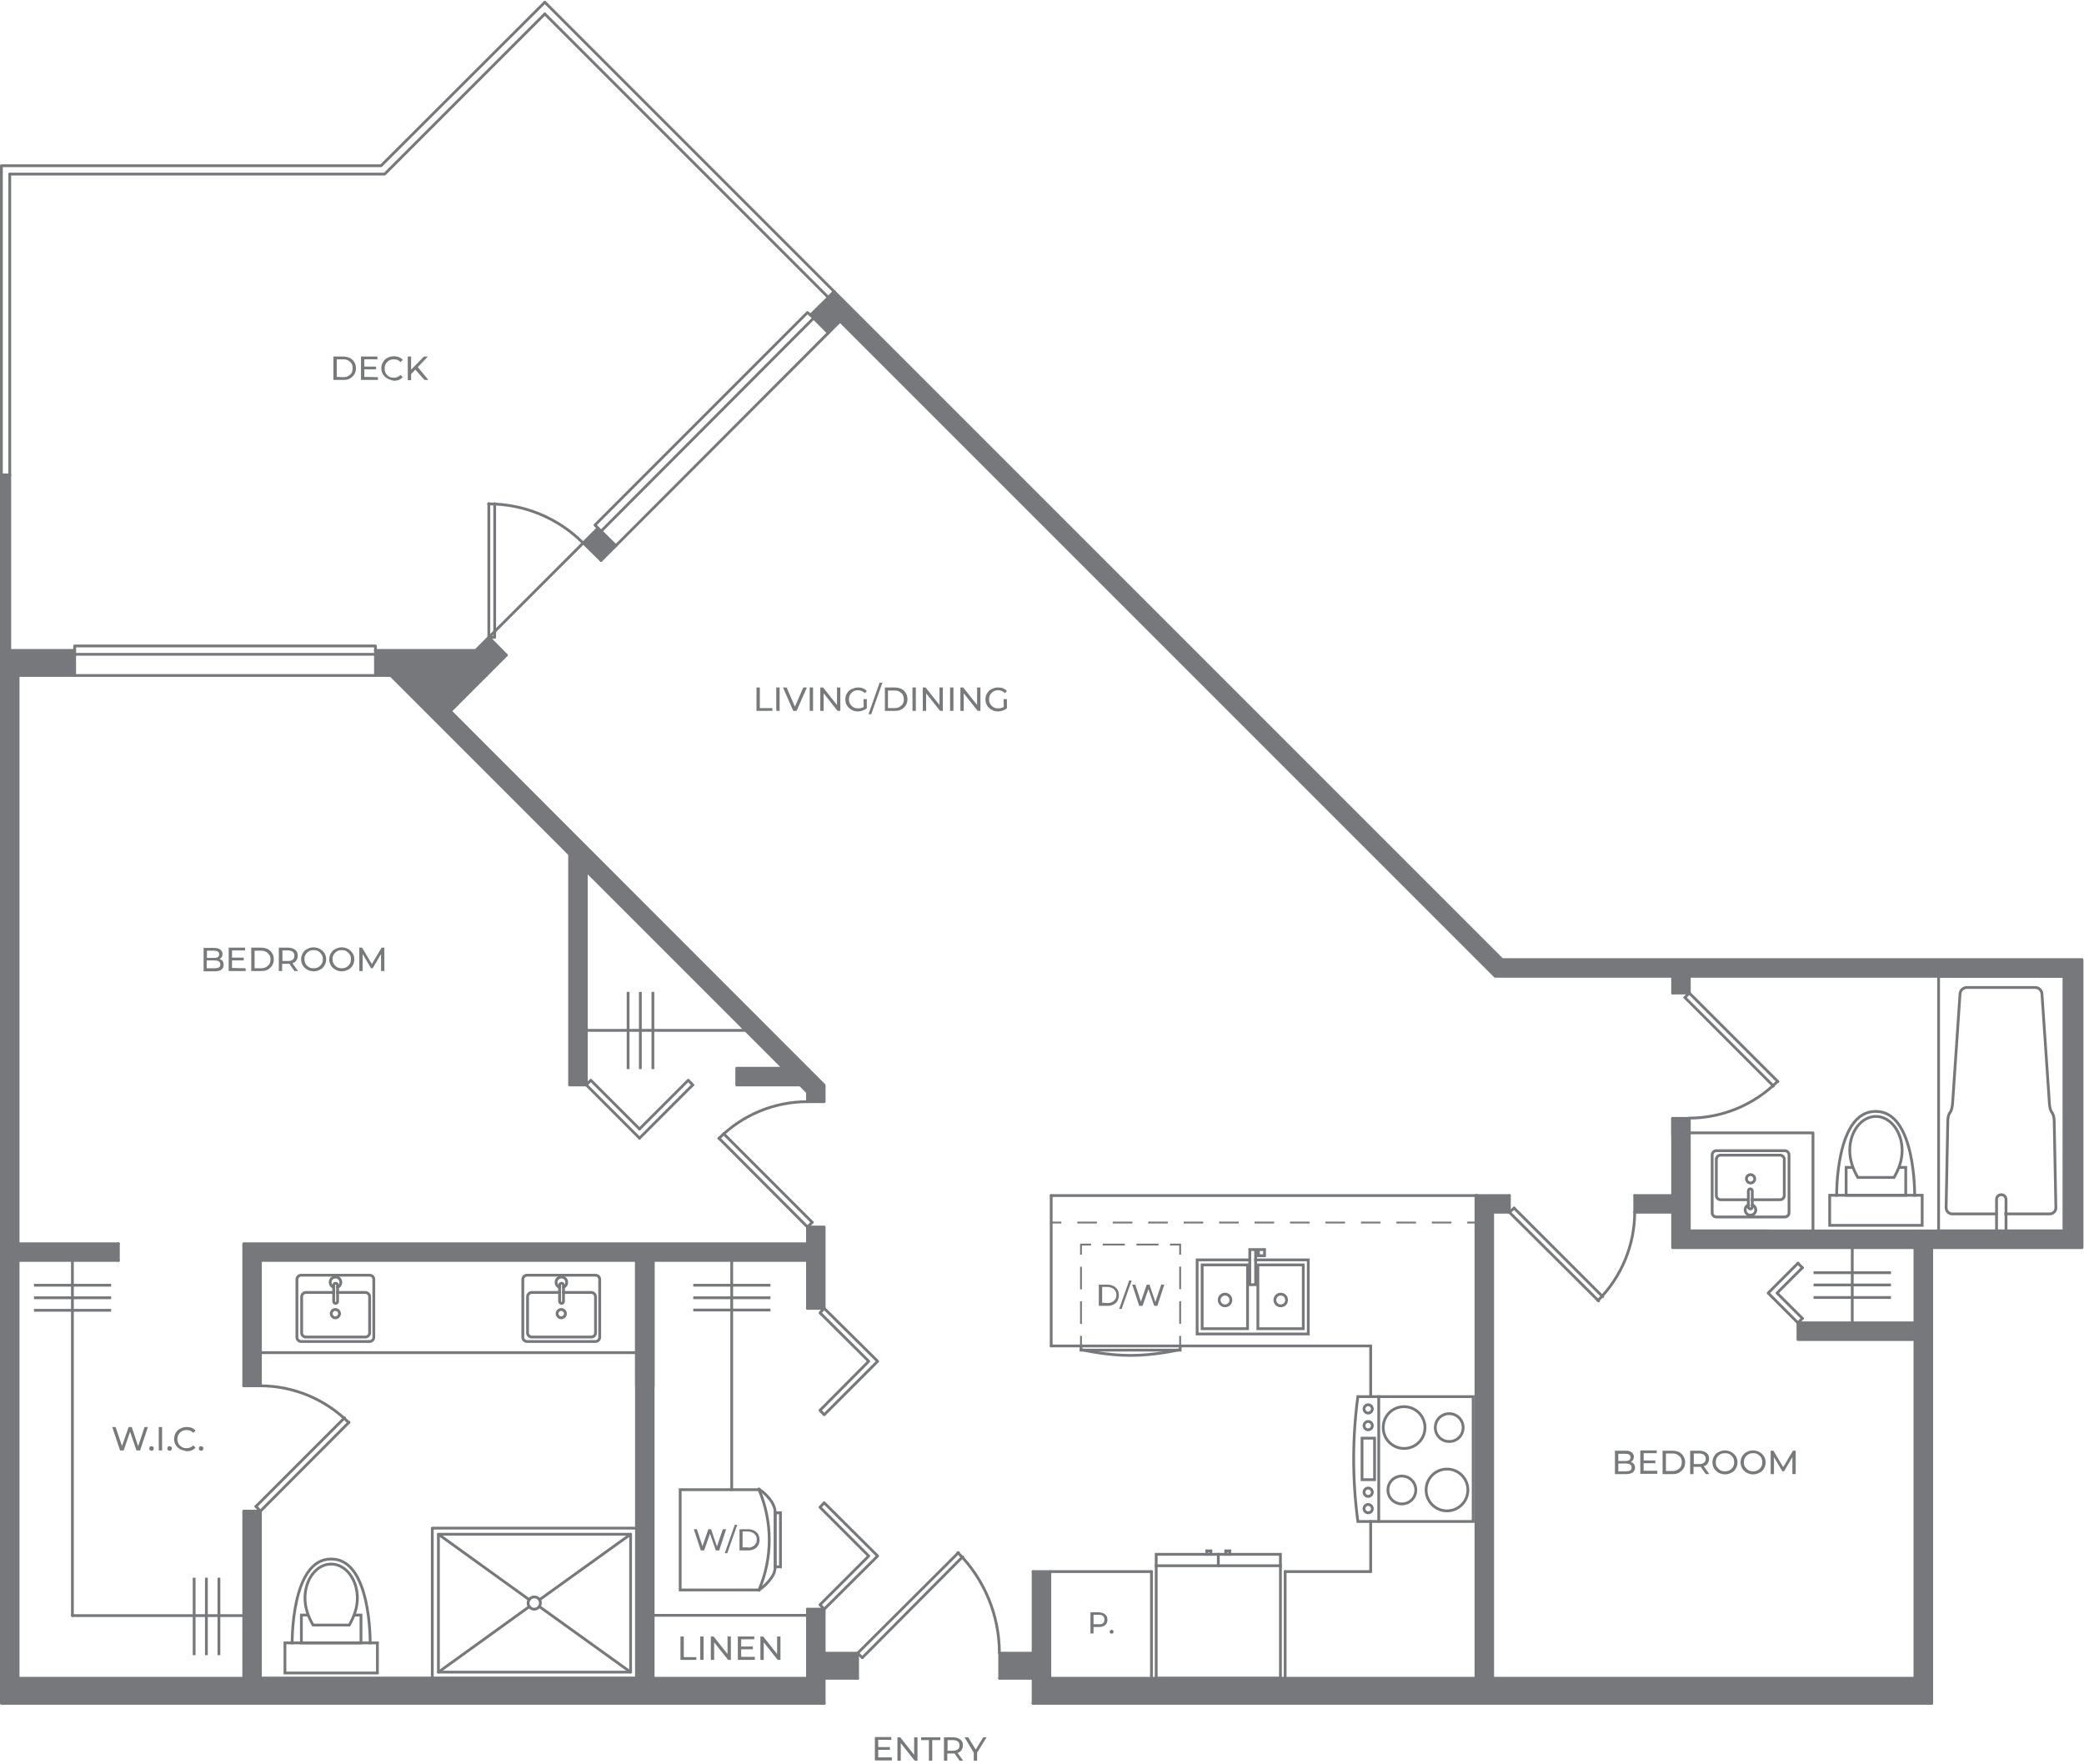 <?xml version="1.0" encoding="utf-8"?>
<!-- Generator: Adobe Illustrator 27.2.0, SVG Export Plug-In . SVG Version: 6.00 Build 0)  -->
<svg version="1.1" id="Frame" xmlns="http://www.w3.org/2000/svg" xmlns:xlink="http://www.w3.org/1999/xlink" x="0px" y="0px"
	 viewBox="0 0 748.2 633.4" style="enable-background:new 0 0 748.2 633.4;" xml:space="preserve">
<style type="text/css">
	.st0{fill:#77797B;}
	.st1{fill:none;stroke:#77787B;stroke-linecap:round;stroke-linejoin:round;stroke-miterlimit:10;}
	.st2{fill:#77787B;}
	.st3{fill:none;stroke:#000000;stroke-width:0.36;stroke-linecap:round;stroke-linejoin:round;stroke-miterlimit:10;}
	.st4{fill:none;stroke:#77787B;stroke-linecap:square;stroke-miterlimit:10;}
	.st5{fill:none;stroke:#77787B;stroke-width:1.011;stroke-linecap:square;stroke-miterlimit:10;}
	.st6{fill:none;stroke:#77787B;stroke-width:0.66;stroke-linecap:square;stroke-miterlimit:10;}
	.st7{fill:none;stroke:#77787B;stroke-width:0.66;stroke-linecap:square;stroke-miterlimit:10;stroke-dasharray:7.446,4.964;}
	.st8{fill:none;stroke:#77787B;stroke-width:0.66;stroke-linecap:square;stroke-miterlimit:10;stroke-dasharray:7.26,4.84;}
	.st9{fill:none;stroke:#77787B;stroke-width:0.66;stroke-linecap:square;stroke-miterlimit:10;stroke-dasharray:6.365,6.365;}
	.st10{fill:#77797B;stroke:#77787B;stroke-linecap:round;stroke-linejoin:round;stroke-miterlimit:10;}
</style>
<g>
	<g>
		<path class="st0" d="M119.7,128h3.5c0.9,0,1.7,0.2,2.4,0.5c0.7,0.4,1.2,0.8,1.6,1.5c0.4,0.6,0.6,1.4,0.6,2.2s-0.2,1.6-0.6,2.2
			c-0.4,0.6-0.9,1.1-1.6,1.5s-1.5,0.5-2.4,0.5h-3.5V128z M123.2,135.4c0.7,0,1.3-0.1,1.8-0.4c0.5-0.3,0.9-0.6,1.2-1.1
			c0.3-0.5,0.4-1,0.4-1.7s-0.1-1.2-0.4-1.7s-0.7-0.8-1.2-1.1s-1.1-0.4-1.8-0.4h-2.3v6.3L123.2,135.4L123.2,135.4z"/>
		<path class="st0" d="M135.7,135.4v1h-6.1V128h5.9v1h-4.7v2.6h4.2v1h-4.2v2.7L135.7,135.4L135.7,135.4z"/>
		<path class="st0" d="M139.1,135.9c-0.7-0.4-1.2-0.9-1.6-1.5s-0.6-1.4-0.6-2.2s0.2-1.5,0.6-2.2c0.4-0.7,0.9-1.2,1.6-1.5
			c0.7-0.4,1.4-0.6,2.3-0.6c0.7,0,1.3,0.1,1.8,0.3s1,0.5,1.4,1l-0.8,0.8c-0.6-0.7-1.4-1-2.4-1c-0.6,0-1.2,0.1-1.7,0.4
			c-0.5,0.3-0.9,0.7-1.2,1.2s-0.4,1-0.4,1.7c0,0.6,0.1,1.2,0.4,1.7c0.3,0.5,0.7,0.9,1.2,1.2s1.1,0.4,1.7,0.4c0.9,0,1.7-0.3,2.4-1
			l0.8,0.8c-0.4,0.4-0.9,0.8-1.4,1s-1.2,0.3-1.8,0.3C140.6,136.5,139.8,136.3,139.1,135.9z"/>
		<path class="st0" d="M149.1,132.7l-1.5,1.6v2.2h-1.2V128h1.2v4.7l4.6-4.7h1.4l-3.6,3.8l3.8,4.6h-1.4L149.1,132.7z"/>
	</g>
	<line class="st1" x1="3.5" y1="233.5" x2="26.8" y2="233.5"/>
	<line class="st1" x1="134.8" y1="233.5" x2="170.8" y2="233.5"/>
	<line class="st1" x1="6.5" y1="242.5" x2="26.8" y2="242.5"/>
	<line class="st1" x1="134.8" y1="242.5" x2="174.5" y2="242.5"/>
	<polyline class="st1" points="693.5,447.9 693.5,611.5 370.9,611.5 	"/>
	<polyline class="st1" points="295.9,611.5 0.5,611.5 0.5,170.5 	"/>
	<line class="st1" x1="687.5" y1="602.5" x2="376.9" y2="602.5"/>
	<g>
		<polygon class="st2" points="539.3,344.5 310.1,115.3 308.1,113.1 299.5,104.7 291,113.1 293.2,115.3 297.4,119.5 301.6,115.3 
			536.8,350.5 600.5,350.5 600.5,356.5 606.5,356.5 606.5,350.5 741.5,350.5 741.5,441.9 606.5,441.9 606.5,401.5 600.5,401.5 
			600.5,429.2 586.9,429.2 586.9,435.2 600.5,435.2 600.5,447.9 687.5,447.9 687.5,602.5 535.9,602.5 535.9,435.2 541.9,435.2 
			541.9,429.2 529.9,429.2 529.9,602.5 376.9,602.5 376.9,564.2 370.9,564.2 370.9,593.5 358.9,593.5 358.9,602.5 370.9,602.5 
			370.9,611.5 693.5,611.5 693.5,447.9 747.5,447.9 747.5,344.5 		"/>
		<polygon class="st2" points="215.8,201.2 221.1,195.9 220,194.9 214.7,189.6 209.4,194.9 210.4,195.9 		"/>
		<polygon class="st2" points="153.1,255.3 204.5,306.7 204.5,389.5 210.5,389.5 210.5,312.7 281.3,383.5 264.5,383.5 264.5,389.5 
			287.3,389.5 287.5,389.6 289.9,392.1 289.9,395.5 295.9,395.5 295.9,389.6 295.8,389.5 213,306.7 161.7,255.3 174.5,242.5 
			181.8,235.2 180.1,233.5 175.5,228.8 170.8,233.5 134.8,233.5 134.8,242.5 140.3,242.5 		"/>
		<polygon class="st2" points="295.9,577.7 289.9,577.7 289.9,602.5 234.5,602.5 234.5,452.5 289.9,452.5 289.9,469.7 295.9,469.7 
			295.9,440.5 289.9,440.5 289.9,446.5 87.5,446.5 87.5,497.5 93.5,497.5 93.5,452.5 228.5,452.5 228.5,602.5 93.5,602.5 
			93.5,542.5 87.5,542.5 87.5,602.5 6.5,602.5 6.5,452.5 42.5,452.5 42.5,446.5 6.5,446.5 6.5,242.5 26.8,242.5 26.8,233.5 
			3.5,233.5 3.5,170.5 0.5,170.5 0.5,611.5 295.9,611.5 295.9,602.5 307.9,602.5 307.9,593.5 295.9,593.5 		"/>
	</g>
	<polyline class="st1" points="289.9,602.5 6.5,602.5 6.5,242.5 	"/>
	<line class="st1" x1="535.9" y1="602.5" x2="535.9" y2="435.2"/>
	<line class="st1" x1="529.9" y1="602.5" x2="529.9" y2="429.2"/>
	<polyline class="st1" points="0.5,170.5 3.5,170.5 3.5,233.5 	"/>
	<line class="st1" x1="370.9" y1="602.5" x2="358.9" y2="602.5"/>
	<line class="st1" x1="307.9" y1="602.5" x2="295.9" y2="602.5"/>
	<line class="st1" x1="376.9" y1="593.5" x2="358.9" y2="593.5"/>
	<polyline class="st1" points="307.9,593.5 289.9,593.5 289.9,602.5 	"/>
	<line class="st1" x1="295.9" y1="602.5" x2="295.9" y2="611.5"/>
	<line class="st1" x1="370.9" y1="602.5" x2="370.9" y2="611.5"/>
	<line class="st1" x1="376.9" y1="593.5" x2="376.9" y2="602.5"/>
	<line class="st1" x1="307.9" y1="593.5" x2="307.9" y2="602.5"/>
	<line class="st1" x1="358.9" y1="602.5" x2="358.9" y2="593.5"/>
	<path class="st1" d="M358.8,593.4c0-13.5-5.4-26.5-14.9-36"/>
	<line class="st1" x1="309.6" y1="595.1" x2="345.6" y2="558.9"/>
	<polyline class="st1" points="309.6,595.1 307.9,593.5 344.1,557.4 	"/>
	<line class="st1" x1="370.9" y1="564.2" x2="370.9" y2="593.5"/>
	<polyline class="st1" points="370.9,564.2 376.9,564.2 376.9,593.5 	"/>
	<line class="st1" x1="541.9" y1="435.2" x2="535.9" y2="435.2"/>
	<line class="st1" x1="541.9" y1="429.2" x2="529.9" y2="429.2"/>
	<line class="st1" x1="221.1" y1="195.9" x2="215.8" y2="201.2"/>
	<line class="st1" x1="181.8" y1="235.2" x2="174.5" y2="242.5"/>
	<line class="st1" x1="299.5" y1="104.7" x2="291" y2="113.1"/>
	<line class="st1" x1="214.7" y1="189.6" x2="209.4" y2="194.9"/>
	<line class="st1" x1="175.5" y1="228.8" x2="170.8" y2="233.5"/>
	<line class="st1" x1="3.5" y1="62.5" x2="3.5" y2="170.5"/>
	<line class="st1" x1="541.9" y1="435.2" x2="541.9" y2="429.2"/>
	<line class="st1" x1="586.9" y1="429.2" x2="586.9" y2="435.2"/>
	<path class="st1" d="M573.7,466.9c8.4-8.4,13.2-19.9,13.2-31.8"/>
	<line class="st1" x1="543.6" y1="433.7" x2="575.4" y2="465.5"/>
	<polyline class="st1" points="543.6,433.7 541.9,435.2 573.9,467 	"/>
	<path class="st1" d="M289.9,395.5c-11.9,0-23.3,4.7-31.8,13.2"/>
	<line class="st1" x1="291.6" y1="438.8" x2="259.8" y2="407"/>
	<polyline class="st1" points="291.6,438.8 289.9,440.5 258.1,408.6 	"/>
	<line class="st1" x1="175.5" y1="228.8" x2="181.8" y2="235.2"/>
	<line class="st1" x1="215.8" y1="201.2" x2="209.4" y2="194.9"/>
	<line class="st1" x1="209.4" y1="194.9" x2="175.5" y2="228.8"/>
	<line class="st1" x1="214.7" y1="189.6" x2="221.1" y2="195.9"/>
	<line class="st1" x1="291" y1="113.1" x2="297.4" y2="119.5"/>
	<polyline class="st1" points="214.7,189.6 213.6,188.5 289.9,112.2 291,113.1 	"/>
	<line class="st1" x1="221.1" y1="195.9" x2="297.4" y2="119.5"/>
	<line class="st1" x1="215.8" y1="190.7" x2="292.1" y2="114.2"/>
	<line class="st1" x1="26.8" y1="233.5" x2="26.8" y2="242.5"/>
	<line class="st1" x1="134.8" y1="233.5" x2="134.8" y2="242.5"/>
	<polyline class="st1" points="26.8,233.5 26.8,231.9 134.8,231.9 134.8,233.5 	"/>
	<line class="st1" x1="26.8" y1="242.5" x2="134.8" y2="242.5"/>
	<line class="st1" x1="26.8" y1="234.9" x2="134.8" y2="234.9"/>
	<line class="st1" x1="93.5" y1="602.5" x2="228.5" y2="602.5"/>
	<line class="st1" x1="606.5" y1="441.9" x2="634.9" y2="441.9"/>
	<path class="st1" d="M125.2,510.7c-8.4-8.4-19.9-13.2-31.8-13.2"/>
	<line class="st1" x1="91.9" y1="540.8" x2="123.7" y2="509"/>
	<polyline class="st1" points="91.9,540.8 93.5,542.5 125.3,510.6 	"/>
	<line class="st1" x1="42.5" y1="446.5" x2="42.5" y2="452.5"/>
	<line class="st1" x1="376.9" y1="593.5" x2="376.9" y2="602.5"/>
	<line class="st1" x1="376.9" y1="564.2" x2="376.9" y2="593.5"/>
	<polyline class="st1" points="586.9,429.2 600.5,429.2 600.5,401.5 	"/>
	<line class="st1" x1="600.5" y1="356.5" x2="600.5" y2="350.5"/>
	<polyline class="st1" points="687.5,441.9 606.5,441.9 606.5,401.5 	"/>
	<line class="st1" x1="606.5" y1="356.5" x2="606.5" y2="350.5"/>
	<polyline class="st1" points="586.9,435.2 600.5,435.2 600.5,447.9 687.5,447.9 	"/>
	<polyline class="st1" points="687.5,602.5 687.5,441.9 741.5,441.9 741.5,350.5 536.8,350.5 301.6,115.3 297.4,119.5 	"/>
	<polyline class="st1" points="693.5,611.5 693.5,447.9 747.5,447.9 747.5,344.5 539.3,344.5 195.6,0.8 	"/>
	<polyline class="st1" points="606.5,401.5 600.5,401.5 600.5,407.5 	"/>
	<line class="st1" x1="606.5" y1="356.5" x2="600.5" y2="356.5"/>
	<path class="st1" d="M606.4,401.4c11.9,0,23.3-4.7,31.8-13.2"/>
	<line class="st1" x1="604.9" y1="358.1" x2="636.7" y2="389.9"/>
	<polyline class="st1" points="604.9,358.1 606.5,356.5 638.3,388.3 	"/>
	<line class="st1" x1="289.9" y1="593.5" x2="289.9" y2="577.7"/>
	<line class="st1" x1="42.5" y1="452.5" x2="6.5" y2="452.5"/>
	<line class="st1" x1="42.5" y1="446.5" x2="6.5" y2="446.5"/>
	<line class="st1" x1="228.5" y1="452.5" x2="228.5" y2="497.5"/>
	<line class="st1" x1="93.5" y1="452.5" x2="93.5" y2="497.5"/>
	<line class="st1" x1="93.5" y1="542.5" x2="93.5" y2="602.5"/>
	<polyline class="st1" points="289.9,446.5 289.9,440.5 295.9,440.5 295.9,469.7 	"/>
	<line class="st1" x1="295.9" y1="577.7" x2="295.9" y2="593.5"/>
	<polyline class="st1" points="174.5,242.5 161.7,255.3 295.9,389.6 295.9,395.5 289.9,395.5 	"/>
	<polyline class="st1" points="87.5,602.5 87.5,542.5 93.5,542.5 	"/>
	<polyline class="st1" points="87.5,497.5 87.5,446.5 289.9,446.5 	"/>
	<line class="st1" x1="295.9" y1="577.7" x2="289.9" y2="577.7"/>
	<line class="st1" x1="295.9" y1="469.7" x2="289.9" y2="469.7"/>
	<line class="st1" x1="234.5" y1="602.5" x2="234.5" y2="452.5"/>
	<line class="st1" x1="93.5" y1="497.5" x2="87.5" y2="497.5"/>
	<line class="st1" x1="234.5" y1="497.5" x2="234.5" y2="452.5"/>
	<polyline class="st1" points="234.5,452.5 289.9,452.5 289.9,469.7 	"/>
	<polyline class="st1" points="289.9,395.5 289.9,392.1 287.3,389.5 	"/>
	<line class="st1" x1="229.6" y1="408.6" x2="210.5" y2="389.5"/>
	<polyline class="st1" points="229.6,405.3 212.1,387.8 210.5,389.5 	"/>
	<line class="st1" x1="229.6" y1="408.6" x2="248.7" y2="389.5"/>
	<polyline class="st1" points="229.6,405.3 247.1,387.8 248.7,389.5 	"/>
	<polyline class="st1" points="140.3,242.5 204.5,306.7 204.5,389.5 210.5,389.5 210.5,312.7 281.3,383.5 264.5,383.5 264.5,389.5 
		287.3,389.5 	"/>
	<polyline class="st1" points="228.5,602.5 228.5,452.5 93.5,452.5 	"/>
	<polyline class="st1" points="175.5,180.8 175.5,228.8 177.6,228.8 177.6,180.8 	"/>
	<path class="st1" d="M209.3,194.9c-9-9-21.2-14-33.9-14"/>
	<polyline class="st1" points="195.6,5 138.1,62.5 3.5,62.5 	"/>
	<path class="st3" d="M135.6,56.5"/>
	<polyline class="st1" points="195.6,0.8 136.8,59.5 4.9,59.5 3.5,59.5 0.5,59.5 0.5,170.5 3.5,170.5 	"/>
	<polyline class="st1" points="315.1,558.6 295.9,577.7 294.4,576.1 311.9,558.6 294.4,541.1 295.9,539.5 315.1,558.6 	"/>
	<polyline class="st1" points="315.1,488.7 295.9,469.7 294.4,471.3 311.9,488.7 294.4,506.3 295.9,507.9 315.1,488.7 	"/>
	<polyline class="st1" points="299.5,104.7 297.4,106.8 195.6,5 195.6,5 	"/>
	<polyline class="st1" points="605.9,406.7 650.9,406.7 650.9,442 	"/>
	<g>
		<g>
			<path class="st4" d="M720.1,435.8h15.8c1.2,0,2.2-1,2.2-2.2l-0.6-31.2c0-1.2-0.4-2.6-0.8-3c-0.4-0.4-0.8-1.7-0.9-3l-2.7-39.7
				c-0.1-1.2-1.2-2.2-2.4-2.2h-24.6c-1.2,0-2.3,1-2.4,2.2l-2.7,39.7c-0.1,1.2-0.5,2.6-0.9,3s-0.8,1.7-0.8,3l-0.6,31.2
				c0,1.2,1,2.2,2.2,2.2h15.8"/>
			<path class="st4" d="M716.8,441.9v-11.3c0-0.9,0.7-1.7,1.7-1.7c0.9,0,1.7,0.7,1.7,1.7v11.3"/>
		</g>
		<rect x="696" y="350.5" class="st4" width="45" height="91.4"/>
	</g>
	<g>
		<path class="st4" d="M659.4,429.1c0,0-0.4-30.1,13.9-30.1h0.1h0.1c14.3,0,13.9,30.1,13.9,30.1"/>
		<path class="st4" d="M682.9,413c0-6.7-4.2-12.2-9.4-12.2s-9.4,5.4-9.4,12.2c0,3.4,1.1,6.6,2.9,9.7h13
			C681.8,419.6,682.9,416.5,682.9,413"/>
		<rect x="656.9" y="429.1" class="st4" width="33.2" height="10.8"/>
		<polyline class="st4" points="665,419.1 662.8,419.1 662.8,429.1 684.2,429.1 684.2,419.1 682,419.1 		"/>
	</g>
	<g>
		<path class="st5" d="M627.7,430.7h-10c-0.8,0-1.5-0.7-1.5-1.5v-13c0-0.8,0.7-1.5,1.5-1.5h21.4c0.8,0,1.5,0.7,1.5,1.5v13
			c0,0.8-0.7,1.5-1.5,1.5h-10"/>
		<path class="st5" d="M614.7,435.4v-20.8c0-0.8,0.7-1.5,1.5-1.5h24.6c0.8,0,1.5,0.7,1.5,1.5v20.8c0,0.8-0.7,1.5-1.5,1.5h-24.6
			C615.4,436.9,614.7,436.2,614.7,435.4z"/>
		<path class="st5" d="M627,423.2c0,0.8,0.7,1.5,1.5,1.5s1.5-0.7,1.5-1.5s-0.7-1.5-1.5-1.5S627,422.3,627,423.2L627,423.2z"/>
		<path class="st5" d="M627.7,433.3v-5.8c0-0.4,0.3-0.7,0.7-0.7s0.7,0.3,0.7,0.7v5.8c0,0.4-0.3,0.7-0.7,0.7
			C628.1,434,627.7,433.7,627.7,433.3z"/>
		<path class="st5" d="M629.2,432.6c0.4,0.2,0.8,0.5,1,1c0.4,1,0,2.1-1,2.5s-2.1,0-2.5-1s0-2.1,1-2.5"/>
	</g>
	<g>
		<path class="st0" d="M271.6,246.8h1.2v7.4h4.5v1h-5.7V246.8z"/>
		<path class="st0" d="M278.7,246.8h1.2v8.4h-1.2V246.8z"/>
		<path class="st0" d="M289.7,246.8l-3.7,8.4h-1.2l-3.7-8.4h1.3l3,6.9l3-6.9H289.7z"/>
		<path class="st0" d="M290.7,246.8h1.2v8.4h-1.2V246.8z"/>
		<path class="st0" d="M301.7,246.8v8.4h-1l-5-6.3v6.3h-1.2v-8.4h1l5,6.3v-6.3H301.7z"/>
		<path class="st0" d="M310,251h1.2v3.3c-0.4,0.3-0.9,0.6-1.5,0.8s-1.1,0.3-1.7,0.3c-0.8,0-1.6-0.2-2.3-0.6s-1.2-0.9-1.6-1.5
			c-0.4-0.7-0.6-1.4-0.6-2.2s0.2-1.6,0.6-2.2c0.4-0.7,0.9-1.2,1.6-1.5s1.5-0.6,2.3-0.6c0.7,0,1.3,0.1,1.8,0.3s1,0.5,1.4,1l-0.7,0.7
			c-0.7-0.6-1.5-1-2.4-1c-0.6,0-1.2,0.1-1.7,0.4c-0.5,0.3-0.9,0.7-1.2,1.2s-0.4,1-0.4,1.7c0,0.6,0.1,1.2,0.4,1.6
			c0.3,0.5,0.7,0.9,1.2,1.2s1.1,0.4,1.7,0.4c0.8,0,1.4-0.2,2-0.5L310,251L310,251z"/>
		<path class="st0" d="M315.8,245.1h1l-4,11.3h-1L315.8,245.1z"/>
		<path class="st0" d="M317.7,246.8h3.5c0.9,0,1.7,0.2,2.4,0.5c0.7,0.4,1.2,0.8,1.6,1.5c0.4,0.6,0.6,1.4,0.6,2.2s-0.2,1.6-0.6,2.2
			c-0.4,0.6-0.9,1.1-1.6,1.5s-1.5,0.5-2.4,0.5h-3.5V246.8z M321.1,254.2c0.7,0,1.3-0.1,1.8-0.4c0.5-0.3,0.9-0.6,1.2-1.1
			c0.3-0.5,0.4-1,0.4-1.6s-0.1-1.2-0.4-1.7s-0.7-0.8-1.2-1.1s-1.1-0.4-1.8-0.4h-2.3v6.3H321.1z"/>
		<path class="st0" d="M327.6,246.8h1.2v8.4h-1.2V246.8z"/>
		<path class="st0" d="M338.5,246.8v8.4h-1l-5-6.3v6.3h-1.2v-8.4h1l5,6.3v-6.3H338.5z"/>
		<path class="st0" d="M341.1,246.8h1.2v8.4h-1.2V246.8z"/>
		<path class="st0" d="M352,246.8v8.4h-1l-5-6.3v6.3h-1.2v-8.4h1l5,6.3v-6.3H352z"/>
		<path class="st0" d="M360.3,251h1.2v3.3c-0.4,0.3-0.9,0.6-1.5,0.8s-1.1,0.3-1.7,0.3c-0.8,0-1.6-0.2-2.3-0.6
			c-0.7-0.4-1.2-0.9-1.6-1.5c-0.4-0.7-0.6-1.4-0.6-2.2s0.2-1.6,0.6-2.2c0.4-0.7,0.9-1.2,1.6-1.5c0.7-0.4,1.5-0.6,2.3-0.6
			c0.7,0,1.3,0.1,1.8,0.3s1,0.5,1.4,1l-0.7,0.7c-0.7-0.6-1.5-1-2.4-1c-0.6,0-1.2,0.1-1.7,0.4c-0.5,0.3-0.9,0.7-1.2,1.2
			s-0.4,1-0.4,1.7c0,0.6,0.1,1.2,0.4,1.6c0.3,0.5,0.7,0.9,1.2,1.2s1.1,0.4,1.7,0.4c0.8,0,1.4-0.2,2-0.5L360.3,251L360.3,251z"/>
	</g>
	<g>
		<path class="st0" d="M79.9,345c0.3,0.4,0.4,0.8,0.4,1.4c0,0.7-0.3,1.3-0.8,1.7s-1.3,0.6-2.4,0.6h-4v-8.4h3.8c1,0,1.7,0.2,2.2,0.6
			s0.8,0.9,0.8,1.6c0,0.4-0.1,0.8-0.3,1.1c-0.2,0.3-0.5,0.6-0.8,0.7C79.2,344.4,79.6,344.6,79.9,345z M74.3,341.2v2.7h2.5
			c0.6,0,1.1-0.1,1.4-0.3c0.3-0.2,0.5-0.6,0.5-1s-0.2-0.8-0.5-1s-0.8-0.3-1.4-0.3h-2.5V341.2z M78.6,347.3c0.3-0.2,0.5-0.6,0.5-1.1
			c0-0.9-0.7-1.4-2.1-1.4h-2.8v2.8H77C77.7,347.6,78.2,347.5,78.6,347.3z"/>
		<path class="st0" d="M88.2,347.6v1h-6.1v-8.4H88v1h-4.7v2.6h4.2v1h-4.2v2.7L88.2,347.6L88.2,347.6z"/>
		<path class="st0" d="M90.2,340.2h3.5c0.9,0,1.7,0.2,2.4,0.5c0.7,0.4,1.2,0.8,1.6,1.5c0.4,0.6,0.6,1.4,0.6,2.2
			c0,0.8-0.2,1.6-0.6,2.2s-0.9,1.1-1.6,1.5s-1.5,0.5-2.4,0.5h-3.5V340.2z M93.7,347.6c0.7,0,1.3-0.1,1.8-0.4s0.9-0.6,1.2-1.1
			c0.3-0.5,0.4-1,0.4-1.7c0-0.6-0.1-1.2-0.4-1.6s-0.7-0.8-1.2-1.1c-0.5-0.3-1.1-0.4-1.8-0.4h-2.3v6.3L93.7,347.6L93.7,347.6z"/>
		<path class="st0" d="M105.7,348.6l-1.8-2.6c-0.2,0-0.4,0-0.5,0h-2.1v2.6h-1.2v-8.4h3.3c1.1,0,1.9,0.3,2.6,0.8
			c0.6,0.5,0.9,1.2,0.9,2.1c0,0.6-0.2,1.2-0.5,1.7s-0.8,0.8-1.4,1l2,2.8H105.7z M105.1,344.5c0.4-0.3,0.6-0.8,0.6-1.4
			s-0.2-1.1-0.6-1.4s-1-0.5-1.7-0.5h-2v3.8h2C104.1,345,104.7,344.9,105.1,344.5z"/>
		<path class="st0" d="M110.3,348.1c-0.7-0.4-1.2-0.9-1.6-1.5c-0.4-0.7-0.6-1.4-0.6-2.2c0-0.8,0.2-1.5,0.6-2.2s0.9-1.2,1.6-1.5
			c0.7-0.4,1.4-0.6,2.3-0.6c0.8,0,1.6,0.2,2.3,0.6c0.7,0.4,1.2,0.9,1.6,1.5s0.6,1.4,0.6,2.2c0,0.8-0.2,1.6-0.6,2.2
			c-0.4,0.7-0.9,1.2-1.6,1.5c-0.7,0.4-1.4,0.6-2.3,0.6C111.8,348.7,111,348.5,110.3,348.1z M114.3,347.2c0.5-0.3,0.9-0.7,1.2-1.2
			s0.4-1,0.4-1.7c0-0.6-0.1-1.2-0.4-1.6s-0.7-0.9-1.2-1.2s-1-0.4-1.7-0.4s-1.2,0.1-1.7,0.4s-0.9,0.7-1.2,1.2c-0.3,0.5-0.4,1-0.4,1.6
			s0.1,1.2,0.4,1.7s0.7,0.9,1.2,1.2s1.1,0.4,1.7,0.4S113.8,347.5,114.3,347.2z"/>
		<path class="st0" d="M120.4,348.1c-0.7-0.4-1.2-0.9-1.6-1.5c-0.4-0.7-0.6-1.4-0.6-2.2c0-0.8,0.2-1.5,0.6-2.2s0.9-1.2,1.6-1.5
			c0.7-0.4,1.4-0.6,2.3-0.6c0.8,0,1.6,0.2,2.3,0.6c0.7,0.4,1.2,0.9,1.6,1.5s0.6,1.4,0.6,2.2c0,0.8-0.2,1.6-0.6,2.2
			c-0.4,0.7-0.9,1.2-1.6,1.5c-0.7,0.4-1.4,0.6-2.3,0.6S121.1,348.5,120.4,348.1z M124.4,347.2c0.5-0.3,0.9-0.7,1.2-1.2
			s0.4-1,0.4-1.7c0-0.6-0.1-1.2-0.4-1.6s-0.7-0.9-1.2-1.2s-1-0.4-1.7-0.4s-1.2,0.1-1.7,0.4s-0.9,0.7-1.2,1.2c-0.3,0.5-0.4,1-0.4,1.6
			s0.1,1.2,0.4,1.7s0.7,0.9,1.2,1.2s1.1,0.4,1.7,0.4S123.9,347.5,124.4,347.2z"/>
		<path class="st0" d="M136.8,348.6v-6.1l-3,5.1h-0.6l-3-5.1v6.1H129v-8.4h1l3.5,5.9l3.5-5.9h1v8.4H136.8z"/>
	</g>
	<g>
		<path class="st0" d="M586.6,525.6c0.3,0.4,0.4,0.8,0.4,1.3c0,0.7-0.3,1.3-0.8,1.7s-1.3,0.6-2.4,0.6h-4v-8.4h3.8
			c1,0,1.7,0.2,2.2,0.6c0.5,0.4,0.8,0.9,0.8,1.6c0,0.4-0.1,0.8-0.3,1.1s-0.5,0.6-0.8,0.7C585.9,525,586.3,525.2,586.6,525.6z
			 M581,521.8v2.7h2.5c0.6,0,1.1-0.1,1.4-0.3c0.3-0.2,0.5-0.6,0.5-1s-0.2-0.8-0.5-1s-0.8-0.3-1.4-0.3H581V521.8z M585.3,527.9
			c0.3-0.2,0.5-0.6,0.5-1.1c0-0.9-0.7-1.4-2.1-1.4H581v2.8h2.8C584.4,528.2,584.9,528.1,585.3,527.9z"/>
		<path class="st0" d="M595,528.1v1h-6.1v-8.4h5.9v1h-4.7v2.6h4.2v1h-4.2v2.7h4.9V528.1z"/>
		<path class="st0" d="M596.9,520.8h3.5c0.9,0,1.7,0.2,2.4,0.5c0.7,0.4,1.2,0.8,1.6,1.5s0.6,1.4,0.6,2.2s-0.2,1.6-0.6,2.2
			s-0.9,1.1-1.6,1.5c-0.7,0.4-1.5,0.5-2.4,0.5h-3.5V520.8z M600.4,528.1c0.7,0,1.3-0.1,1.8-0.4c0.5-0.3,0.9-0.6,1.2-1.1
			s0.4-1,0.4-1.6s-0.1-1.2-0.4-1.7c-0.3-0.5-0.7-0.8-1.2-1.1s-1.1-0.4-1.8-0.4h-2.3v6.3H600.4z"/>
		<path class="st0" d="M612.4,529.2l-1.8-2.6c-0.2,0-0.4,0-0.5,0H608v2.6h-1.2v-8.4h3.3c1.1,0,1.9,0.3,2.6,0.8
			c0.6,0.5,0.9,1.2,0.9,2.1c0,0.6-0.2,1.2-0.5,1.7s-0.8,0.8-1.4,1l2,2.8L612.4,529.2L612.4,529.2z M611.8,525.1
			c0.4-0.3,0.6-0.8,0.6-1.4s-0.2-1.1-0.6-1.4c-0.4-0.3-1-0.5-1.7-0.5h-2v3.8h2C610.8,525.6,611.4,525.4,611.8,525.1z"/>
		<path class="st0" d="M617,528.7c-0.7-0.4-1.2-0.9-1.6-1.5c-0.4-0.7-0.6-1.4-0.6-2.2s0.2-1.5,0.6-2.2c0.4-0.7,0.9-1.2,1.6-1.5
			c0.7-0.4,1.4-0.6,2.3-0.6c0.8,0,1.6,0.2,2.3,0.6c0.7,0.4,1.2,0.9,1.6,1.5c0.4,0.7,0.6,1.4,0.6,2.2s-0.2,1.5-0.6,2.2
			c-0.4,0.7-0.9,1.2-1.6,1.5c-0.7,0.4-1.4,0.6-2.3,0.6C618.5,529.3,617.7,529.1,617,528.7z M621,527.8c0.5-0.3,0.9-0.7,1.2-1.2
			s0.4-1,0.4-1.6s-0.1-1.2-0.4-1.7c-0.3-0.5-0.7-0.9-1.2-1.2s-1-0.4-1.7-0.4c-0.6,0-1.2,0.1-1.7,0.4c-0.5,0.3-0.9,0.7-1.2,1.2
			s-0.4,1-0.4,1.7c0,0.6,0.1,1.2,0.4,1.6s0.7,0.9,1.2,1.2s1.1,0.4,1.7,0.4S620.5,528.1,621,527.8z"/>
		<path class="st0" d="M627.1,528.7c-0.7-0.4-1.2-0.9-1.6-1.5c-0.4-0.7-0.6-1.4-0.6-2.2s0.2-1.5,0.6-2.2c0.4-0.7,0.9-1.2,1.6-1.5
			c0.7-0.4,1.4-0.6,2.3-0.6c0.8,0,1.6,0.2,2.3,0.6c0.7,0.4,1.2,0.9,1.6,1.5c0.4,0.7,0.6,1.4,0.6,2.2s-0.2,1.5-0.6,2.2
			c-0.4,0.7-0.9,1.2-1.6,1.5c-0.7,0.4-1.4,0.6-2.3,0.6C628.6,529.3,627.8,529.1,627.1,528.7z M631.1,527.8c0.5-0.3,0.9-0.7,1.2-1.2
			s0.4-1,0.4-1.6s-0.1-1.2-0.4-1.7c-0.3-0.5-0.7-0.9-1.2-1.2s-1-0.4-1.7-0.4c-0.6,0-1.2,0.1-1.7,0.4c-0.5,0.3-0.9,0.7-1.2,1.2
			s-0.4,1-0.4,1.7c0,0.6,0.1,1.2,0.4,1.6s0.7,0.9,1.2,1.2s1.1,0.4,1.7,0.4S630.6,528.1,631.1,527.8z"/>
		<path class="st0" d="M643.5,529.2v-6.1l-3,5.1h-0.6l-3-5.1v6.1h-1.2v-8.4h1l3.5,5.9l3.5-5.9h1v8.4H643.5z"/>
	</g>
	<g>
		<path class="st0" d="M320.2,631v1h-6.1v-8.4h5.9v1h-4.7v2.6h4.2v1h-4.2v2.7h4.9V631z"/>
		<path class="st0" d="M329.4,623.7v8.4h-1l-5-6.3v6.3h-1.2v-8.4h1l5,6.3v-6.3H329.4z"/>
		<path class="st0" d="M333.6,624.7h-2.9v-1h6.9v1h-2.9v7.4h-1.2v-7.4H333.6z"/>
		<path class="st0" d="M344.5,632.1l-1.8-2.6c-0.2,0-0.4,0-0.5,0h-2.1v2.6h-1.2v-8.4h3.3c1.1,0,1.9,0.3,2.6,0.8s0.9,1.2,0.9,2.1
			c0,0.6-0.2,1.2-0.5,1.7s-0.8,0.8-1.4,1l2,2.8L344.5,632.1L344.5,632.1z M343.9,628c0.4-0.3,0.6-0.8,0.6-1.4c0-0.6-0.2-1.1-0.6-1.4
			s-1-0.5-1.7-0.5h-2v3.8h2C342.9,628.5,343.5,628.3,343.9,628z"/>
		<path class="st0" d="M350.8,629.2v2.9h-1.2v-2.9l-3.3-5.5h1.3l2.7,4.4l2.7-4.4h1.2L350.8,629.2z"/>
	</g>
	<line class="st1" x1="26" y1="580" x2="26" y2="452.5"/>
	<line class="st1" x1="87.5" y1="580" x2="26" y2="580"/>
	<g>
		<line class="st4" x1="39.4" y1="465.9" x2="12.7" y2="465.9"/>
		<line class="st4" x1="39.4" y1="470.4" x2="12.7" y2="470.4"/>
		<line class="st4" x1="39.4" y1="461.4" x2="12.7" y2="461.4"/>
		<path class="st4" d="M26.1,452.5"/>
	</g>
	<g>
		<line class="st4" x1="74.1" y1="593.7" x2="74.1" y2="566.9"/>
		<line class="st4" x1="69.7" y1="593.7" x2="69.7" y2="566.9"/>
		<line class="st4" x1="78.6" y1="593.7" x2="78.6" y2="566.9"/>
		<path class="st4" d="M87.5,580.3"/>
	</g>
	<g>
		<path class="st0" d="M53.1,512.3l-2.8,8.4H49l-2.3-6.7l-2.3,6.7h-1.3l-2.8-8.4h1.2l2.3,6.8l2.4-6.8h1.1l2.3,6.9l2.3-6.9H53.1z"/>
		<path class="st0" d="M53.8,520.6c-0.2-0.2-0.2-0.4-0.2-0.6c0-0.2,0.1-0.4,0.2-0.6s0.4-0.2,0.6-0.2s0.4,0.1,0.6,0.2
			c0.2,0.2,0.2,0.3,0.2,0.6c0,0.2-0.1,0.4-0.2,0.6c-0.2,0.2-0.3,0.2-0.6,0.2C54.2,520.8,54,520.7,53.8,520.6z"/>
		<path class="st0" d="M57,512.3h1.2v8.4H57V512.3z"/>
		<path class="st0" d="M60.3,520.6c-0.2-0.2-0.2-0.4-0.2-0.6c0-0.2,0.1-0.4,0.2-0.6c0.2-0.2,0.4-0.2,0.6-0.2c0.2,0,0.4,0.1,0.6,0.2
			c0.2,0.2,0.2,0.3,0.2,0.6c0,0.2-0.1,0.4-0.2,0.6s-0.3,0.2-0.6,0.2S60.4,520.7,60.3,520.6z"/>
		<path class="st0" d="M64.7,520.3c-0.7-0.4-1.2-0.9-1.6-1.5c-0.4-0.7-0.6-1.4-0.6-2.2s0.2-1.5,0.6-2.2c0.4-0.7,0.9-1.2,1.6-1.5
			c0.7-0.4,1.4-0.6,2.3-0.6c0.7,0,1.3,0.1,1.8,0.3s1,0.5,1.4,1l-0.8,0.8c-0.6-0.7-1.4-1-2.4-1c-0.6,0-1.2,0.1-1.7,0.4
			c-0.5,0.3-0.9,0.7-1.2,1.2c-0.3,0.5-0.4,1-0.4,1.6s0.1,1.2,0.4,1.7s0.7,0.9,1.2,1.2s1.1,0.4,1.7,0.4c0.9,0,1.7-0.3,2.4-1l0.8,0.8
			c-0.4,0.4-0.9,0.8-1.4,1S67.7,521,67,521C66.1,520.8,65.4,520.6,64.7,520.3z"/>
		<path class="st0" d="M71.6,520.6c-0.2-0.2-0.2-0.4-0.2-0.6c0-0.2,0.1-0.4,0.2-0.6s0.4-0.2,0.6-0.2s0.4,0.1,0.6,0.2
			c0.2,0.2,0.2,0.3,0.2,0.6c0,0.2-0.1,0.4-0.2,0.6c-0.2,0.2-0.3,0.2-0.6,0.2S71.8,520.7,71.6,520.6z"/>
	</g>
	<line class="st1" x1="93.5" y1="485.6" x2="228.7" y2="485.6"/>
	<g>
		<path class="st1" d="M191.8,573.3c-1.2,0-2.2,1-2.2,2.2s1,2.2,2.2,2.2s2.2-1,2.2-2.2C194.1,574.3,193.1,573.3,191.8,573.3"/>
		<line class="st1" x1="226.4" y1="600.3" x2="193.7" y2="576.8"/>
		<line class="st1" x1="190" y1="574.3" x2="157.4" y2="550.8"/>
		<line class="st1" x1="157.4" y1="600.3" x2="190" y2="576.8"/>
		<line class="st1" x1="193.7" y1="574.3" x2="226.4" y2="550.8"/>
		<polyline class="st1" points="155.2,602.6 155.2,548.6 228.7,548.6 228.7,602.6 155.2,602.6 		"/>
		<polyline class="st1" points="157.4,600.3 157.4,550.8 226.4,550.8 226.4,600.3 157.4,600.3 		"/>
	</g>
	<g>
		<path class="st5" d="M121.2,464h10c0.8,0,1.5,0.7,1.5,1.5v13c0,0.8-0.7,1.5-1.5,1.5h-21.4c-0.8,0-1.5-0.7-1.5-1.5v-13
			c0-0.8,0.7-1.5,1.5-1.5h10"/>
		<path class="st5" d="M134.2,459.3v20.8c0,0.8-0.7,1.5-1.5,1.5h-24.6c-0.8,0-1.5-0.7-1.5-1.5v-20.8c0-0.8,0.7-1.5,1.5-1.5h24.6
			C133.6,457.8,134.2,458.5,134.2,459.3z"/>
		<path class="st5" d="M121.9,471.6c0-0.8-0.7-1.5-1.5-1.5s-1.5,0.7-1.5,1.5s0.7,1.5,1.5,1.5S121.9,472.4,121.9,471.6L121.9,471.6z"
			/>
		<path class="st5" d="M121.2,461.4v5.8c0,0.4-0.3,0.7-0.7,0.7s-0.7-0.3-0.7-0.7v-5.8c0-0.4,0.3-0.7,0.7-0.7S121.2,461,121.2,461.4z
			"/>
		<path class="st5" d="M119.7,462.1c-0.4-0.2-0.8-0.5-1-1c-0.4-1,0-2.1,1-2.5s2.1,0,2.5,1s0,2.1-1,2.5"/>
	</g>
	<g>
		<path class="st5" d="M202.3,464h10c0.8,0,1.5,0.7,1.5,1.5v13c0,0.8-0.7,1.5-1.5,1.5h-21.4c-0.8,0-1.5-0.7-1.5-1.5v-13
			c0-0.8,0.7-1.5,1.5-1.5h10"/>
		<path class="st5" d="M215.3,459.3v20.8c0,0.8-0.7,1.5-1.5,1.5h-24.6c-0.8,0-1.5-0.7-1.5-1.5v-20.8c0-0.8,0.7-1.5,1.5-1.5h24.6
			C214.7,457.8,215.3,458.5,215.3,459.3z"/>
		<path class="st5" d="M203,471.6c0-0.8-0.7-1.5-1.5-1.5s-1.5,0.7-1.5,1.5s0.7,1.5,1.5,1.5C202.4,473,203,472.4,203,471.6L203,471.6
			z"/>
		<path class="st5" d="M202.3,461.4v5.8c0,0.4-0.3,0.7-0.7,0.7s-0.7-0.3-0.7-0.7v-5.8c0-0.4,0.3-0.7,0.7-0.7
			C202,460.7,202.3,461,202.3,461.4z"/>
		<path class="st5" d="M200.8,462.1c-0.4-0.2-0.8-0.5-1-1c-0.4-1,0-2.1,1-2.5s2.1,0,2.5,1s0,2.1-1,2.5"/>
	</g>
	<g>
		<path class="st4" d="M104.9,589.8c0,0-0.4-30.1,13.9-30.1h0.1h0.1c14.3,0,13.9,30.1,13.9,30.1"/>
		<path class="st4" d="M128.3,573.7c0-6.7-4.2-12.2-9.4-12.2c-5.2,0-9.4,5.4-9.4,12.2c0,3.4,1.1,6.6,2.9,9.7h13
			C127.2,580.2,128.3,577.1,128.3,573.7"/>
		<rect x="102.3" y="589.8" class="st4" width="33.2" height="10.8"/>
		<polyline class="st4" points="110.4,579.8 108.2,579.8 108.2,589.8 129.6,589.8 129.6,579.8 127.4,579.8 		"/>
	</g>
	<line class="st1" x1="268.6" y1="369.9" x2="208.3" y2="369.9"/>
	<g>
		<line class="st4" x1="229.9" y1="383.3" x2="229.9" y2="356.6"/>
		<line class="st4" x1="225.5" y1="383.3" x2="225.5" y2="356.6"/>
		<line class="st4" x1="234.4" y1="383.3" x2="234.4" y2="356.6"/>
		<path class="st4" d="M243.3,369.9"/>
	</g>
	<line class="st1" x1="262.7" y1="452.5" x2="262.7" y2="534.8"/>
	<g>
		<g>
			<path class="st2" d="M260.7,549l-2.5,7.6H257l-2.1-6l-2.1,6h-1.2l-2.5-7.6h1.1l2,6.1l2.1-6.1h1l2.1,6.2l2.1-6.2H260.7z"/>
			<path class="st2" d="M263.8,547.4h0.9l-3.6,10.2h-0.9L263.8,547.4z"/>
			<path class="st2" d="M265.5,549h3.2c0.8,0,1.5,0.2,2.1,0.5s1.1,0.8,1.4,1.3c0.3,0.6,0.5,1.2,0.5,2s-0.2,1.4-0.5,2s-0.8,1-1.4,1.3
				s-1.3,0.5-2.1,0.5h-3.2V549z M268.6,555.6c0.6,0,1.1-0.1,1.6-0.4c0.5-0.2,0.8-0.6,1.1-1c0.3-0.4,0.4-0.9,0.4-1.5
				s-0.1-1.1-0.4-1.5s-0.6-0.8-1.1-1s-1-0.4-1.6-0.4h-2v5.7h2V555.6z"/>
		</g>
		<g>
			<path class="st4" d="M272.5,570.8c4.9-11.5,4.9-24.5,0-36"/>
			<path class="st4" d="M272.5,570.8c1.8-1.2,3.4-2.8,4.6-4.6c0.8-1.1,1.2-2.4,1.2-3.8V543c0-1.3-0.5-2.6-1.2-3.8
				c-1.2-1.8-2.8-3.4-4.6-4.6"/>
			<rect x="278.3" y="543.1" class="st4" width="1.9" height="19.4"/>
			<polyline class="st4" points="272.5,570.8 244.2,570.8 244.2,534.8 272.5,534.8 			"/>
		</g>
	</g>
	<g>
		<line class="st4" x1="276.1" y1="465.9" x2="249.4" y2="465.9"/>
		<line class="st4" x1="276.1" y1="470.3" x2="249.4" y2="470.3"/>
		<line class="st4" x1="276.1" y1="461.4" x2="249.4" y2="461.4"/>
		<path class="st4" d="M262.7,452.5"/>
	</g>
	<line class="st1" x1="290" y1="579.9" x2="234.5" y2="579.9"/>
	<g>
		<path class="st0" d="M244.3,587.5h1.2v7.4h4.5v1h-5.7V587.5z"/>
		<path class="st0" d="M251.4,587.5h1.2v8.4h-1.2V587.5z"/>
		<path class="st0" d="M262.4,587.5v8.4h-1l-5-6.3v6.3h-1.2v-8.4h1l5,6.3v-6.3H262.4z"/>
		<path class="st0" d="M271,594.9v1h-6.1v-8.4h5.9v1h-4.7v2.6h4.2v1h-4.2v2.7h4.9V594.9z"/>
		<path class="st0" d="M280.2,587.5v8.4h-1l-5-6.3v6.3H273v-8.4h1l5,6.3v-6.3H280.2z"/>
	</g>
	<g>
		<line class="st4" x1="441.5" y1="558" x2="441.5" y2="556.8"/>
		<line class="st4" x1="440.1" y1="556.8" x2="440.1" y2="558"/>
		<line class="st4" x1="441.5" y1="556.8" x2="440.1" y2="556.8"/>
		<line class="st4" x1="437.4" y1="558" x2="437.4" y2="562.1"/>
		<line class="st4" x1="459.7" y1="562.1" x2="415.1" y2="562.1"/>
		<polyline class="st4" points="415.1,558 459.7,558 459.7,602.5 415.1,602.5 415.1,558 		"/>
		<line class="st4" x1="433.3" y1="558" x2="433.3" y2="556.8"/>
		<line class="st4" x1="434.7" y1="556.8" x2="434.7" y2="558"/>
		<line class="st4" x1="433.3" y1="556.8" x2="434.7" y2="556.8"/>
	</g>
	<g>
		<line class="st4" x1="495" y1="501.4" x2="495" y2="546.1"/>
		<path class="st4" d="M487.5,501.4h41.4v44.8h-41.4C485.5,531.3,485.5,516.2,487.5,501.4z"/>
		<rect x="489" y="516.3" class="st4" width="4.5" height="14.9"/>
		<path class="st4" d="M492.7,505.8c0-0.8-0.7-1.5-1.5-1.5s-1.5,0.7-1.5,1.5s0.7,1.5,1.5,1.5S492.7,506.6,492.7,505.8L492.7,505.8z"
			/>
		<path class="st4" d="M492.7,511.8c0-0.8-0.7-1.5-1.5-1.5s-1.5,0.7-1.5,1.5s0.7,1.5,1.5,1.5S492.7,512.6,492.7,511.8L492.7,511.8z"
			/>
		<path class="st4" d="M492.7,535.7c0-0.8-0.7-1.5-1.5-1.5s-1.5,0.7-1.5,1.5s0.7,1.5,1.5,1.5S492.7,536.5,492.7,535.7L492.7,535.7z"
			/>
		<path class="st4" d="M492.7,541.6c0-0.8-0.7-1.5-1.5-1.5s-1.5,0.7-1.5,1.5s0.7,1.5,1.5,1.5S492.7,542.5,492.7,541.6L492.7,541.6z"
			/>
		<path class="st4" d="M525.3,512.5c0-2.7-2.2-5-5-5s-5,2.2-5,5s2.2,5,5,5S525.3,515.3,525.3,512.5L525.3,512.5z"/>
		<path class="st4" d="M508.3,534.9c0-2.7-2.2-5-5-5s-5,2.2-5,5s2.2,5,5,5S508.3,537.7,508.3,534.9L508.3,534.9z"/>
		<path class="st4" d="M511.6,512.5c0-4.1-3.3-7.5-7.5-7.5s-7.5,3.3-7.5,7.5c0,4.1,3.3,7.5,7.5,7.5S511.6,516.6,511.6,512.5
			L511.6,512.5z"/>
		<path class="st4" d="M527,534.9c0-4.1-3.3-7.5-7.5-7.5c-4.1,0-7.5,3.3-7.5,7.5c0,4.1,3.3,7.5,7.5,7.5S527,539,527,534.9L527,534.9
			z"/>
	</g>
	<g>
		<g>
			<g>
				<line class="st6" x1="423.7" y1="483.2" x2="423.7" y2="479.9"/>
				<line class="st7" x1="423.7" y1="474.9" x2="423.7" y2="452.6"/>
				<polyline class="st6" points="423.7,450.1 423.7,446.8 420.4,446.8 				"/>
				<line class="st8" x1="415.6" y1="446.8" x2="393.8" y2="446.8"/>
				<polyline class="st6" points="391.4,446.8 388.1,446.8 388.1,450.1 				"/>
				<line class="st7" x1="388.1" y1="455.1" x2="388.1" y2="477.4"/>
				<line class="st6" x1="388.1" y1="479.9" x2="388.1" y2="483.2"/>
			</g>
		</g>
		<polyline class="st4" points="388.1,483.2 388.1,484.7 423.7,484.7 423.7,483.2 		"/>
		<path class="st4" d="M389,484.7c0,0,8.4,1.9,16.9,1.9s16.9-1.9,16.9-1.9"/>
	</g>
	<g>
		<polyline class="st4" points="448.7,452.3 429.8,452.3 429.8,478.9 469.7,478.9 469.7,452.3 450.8,452.3 		"/>
		<path class="st4" d="M457.7,466.7c0-1.1,0.9-2.1,2.1-2.1s2.1,0.9,2.1,2.1s-0.9,2.1-2.1,2.1S457.7,467.8,457.7,466.7L457.7,466.7z"
			/>
		<rect x="451.6" y="454.1" class="st4" width="16.3" height="22.9"/>
		<path class="st4" d="M437.7,466.7c0-1.1,0.9-2.1,2.1-2.1s2.1,0.9,2.1,2.1s-0.9,2.1-2.1,2.1S437.7,467.8,437.7,466.7L437.7,466.7z"
			/>
		<rect x="431.6" y="454.1" class="st4" width="16.3" height="22.9"/>
		<rect x="451.8" y="448.6" class="st4" width="2.2" height="2.2"/>
		<rect x="448.7" y="448.6" class="st4" width="2.1" height="12.6"/>
	</g>
	<g>
		<g>
			<path class="st2" d="M394.5,461.2h3.2c0.8,0,1.5,0.2,2.1,0.5s1.1,0.8,1.4,1.3s0.5,1.2,0.5,2c0,0.7-0.2,1.4-0.5,2s-0.8,1-1.4,1.3
				s-1.3,0.5-2.1,0.5h-3.2V461.2z M397.7,467.8c0.6,0,1.1-0.1,1.6-0.4c0.5-0.2,0.8-0.6,1.1-1c0.3-0.4,0.4-0.9,0.4-1.5
				s-0.1-1.1-0.4-1.5s-0.6-0.8-1.1-1s-1-0.4-1.6-0.4h-2v5.7L397.7,467.8L397.7,467.8z"/>
			<path class="st2" d="M405.4,459.7h0.9l-3.6,10.2h-0.9L405.4,459.7z"/>
			<path class="st2" d="M418,461.2l-2.5,7.6h-1.1l-2.1-6l-2.1,6H409l-2.5-7.6h1.1l2,6.1l2.1-6.1h1l2.1,6.2l2.1-6.2H418z"/>
		</g>
	</g>
	<g>
		<g>
			<path class="st2" d="M396.8,579.6c0.6,0.5,0.8,1.1,0.8,1.9s-0.3,1.5-0.8,1.9c-0.6,0.5-1.3,0.7-2.3,0.7h-1.9v2.3h-1.1v-7.6h2.9
				C395.5,578.9,396.3,579.1,396.8,579.6z M396,582.7c0.4-0.3,0.5-0.7,0.5-1.3s-0.2-1-0.5-1.3c-0.4-0.3-0.9-0.4-1.6-0.4h-1.8v3.4
				h1.8C395.2,583.2,395.7,583,396,582.7z"/>
			<path class="st2" d="M398.6,586.3c-0.1-0.1-0.2-0.3-0.2-0.5s0.1-0.4,0.2-0.5s0.3-0.2,0.5-0.2s0.4,0.1,0.5,0.2s0.2,0.3,0.2,0.5
				s-0.1,0.4-0.2,0.5s-0.3,0.2-0.5,0.2S398.8,586.4,398.6,586.3z"/>
		</g>
	</g>
	<line class="st1" x1="492.1" y1="483.2" x2="492.1" y2="501.2"/>
	<line class="st1" x1="492.1" y1="546.2" x2="492.1" y2="564.2"/>
	<line class="st1" x1="492.1" y1="564.2" x2="461.4" y2="564.2"/>
	<line class="st1" x1="413.4" y1="564.2" x2="377.4" y2="564.2"/>
	<line class="st1" x1="530.4" y1="429.2" x2="377.4" y2="429.2"/>
	<line class="st1" x1="492.1" y1="483.2" x2="377.4" y2="483.2"/>
	<line class="st1" x1="413.4" y1="564.2" x2="413.4" y2="602.5"/>
	<line class="st1" x1="461.4" y1="564.2" x2="461.4" y2="602.5"/>
	<line class="st1" x1="377.4" y1="483.2" x2="377.4" y2="429.2"/>
	<g>
		<g>
			<line class="st6" x1="377.4" y1="438.9" x2="380.7" y2="438.9"/>
			<line class="st9" x1="387.1" y1="438.9" x2="523.9" y2="438.9"/>
			<line class="st6" x1="527.1" y1="438.9" x2="530.4" y2="438.9"/>
		</g>
	</g>
	<path class="st1" d="M687.5,480.9"/>
	<line class="st1" x1="665" y1="474.9" x2="665" y2="447.9"/>
	<polyline class="st1" points="645.5,474.9 634.8,464.2 645.5,453.5 	"/>
	<polyline class="st1" points="647.1,473.3 638,464.2 647.1,455.1 	"/>
	<polyline class="st10" points="645.5,474.9 645.5,480.9 645.5,474.9 687.5,474.9 687.5,480.9 645.5,480.9 	"/>
	<line class="st1" x1="645.5" y1="474.9" x2="647.1" y2="473.3"/>
	<line class="st1" x1="645.5" y1="453.5" x2="647.1" y2="455.1"/>
	<g>
		<line class="st4" x1="651.6" y1="461.3" x2="678.4" y2="461.3"/>
		<line class="st4" x1="651.6" y1="465.8" x2="678.4" y2="465.8"/>
		<line class="st4" x1="651.6" y1="456.9" x2="678.4" y2="456.9"/>
		<path class="st4" d="M665,447.9"/>
	</g>
</g>
</svg>
